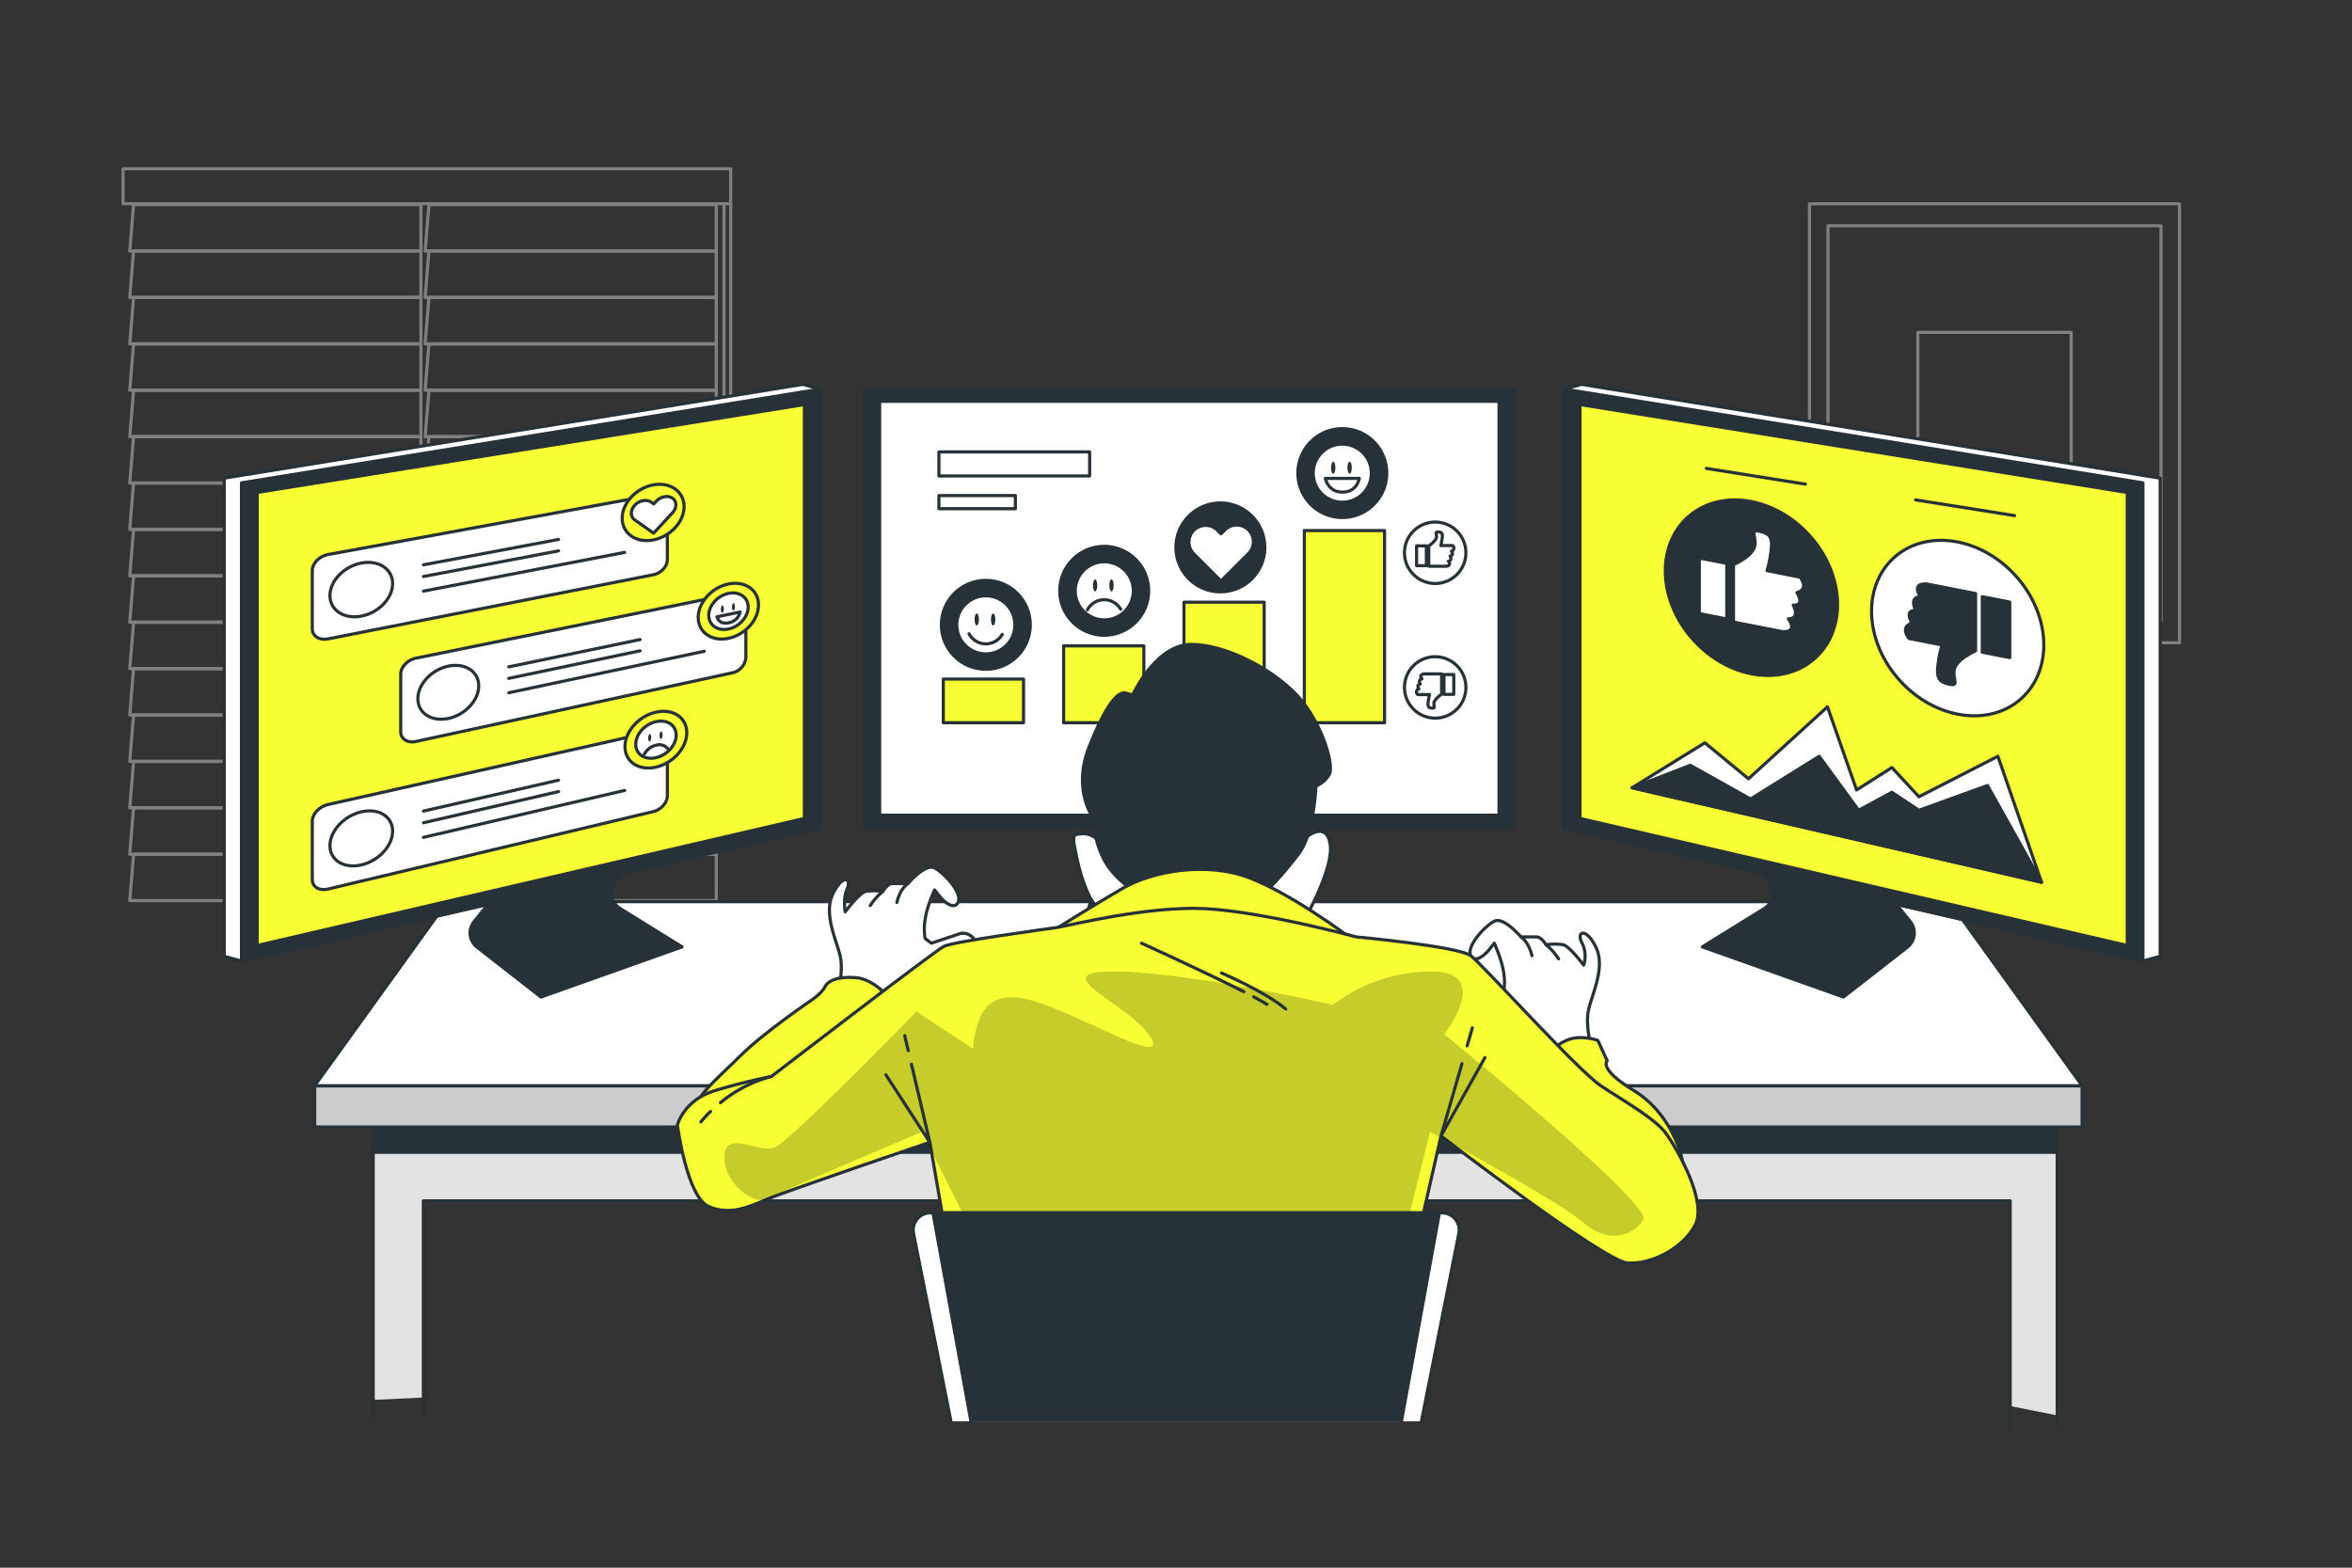 <svg xmlns="http://www.w3.org/2000/svg" viewBox="0 0 750 500"><rect x="0" y="0" width="750" height="500" fill="#333333" stroke="none"/><g id="freepik--Window--inject-72"><polygon points="134.22 65.28 42.59 65.28 41.38 80.07 134.22 80.07 134.22 65.28" style="fill:none;stroke:gray;stroke-linecap:round;stroke-linejoin:round"></polygon><polygon points="134.22 80.07 42.59 80.07 41.38 94.87 134.22 94.87 134.22 80.07" style="fill:none;stroke:gray;stroke-linecap:round;stroke-linejoin:round"></polygon><polygon points="134.22 94.87 42.59 94.87 41.38 109.67 134.22 109.67 134.22 94.87" style="fill:none;stroke:gray;stroke-linecap:round;stroke-linejoin:round"></polygon><polygon points="134.22 109.67 42.59 109.67 41.38 124.47 134.22 124.47 134.22 109.67" style="fill:none;stroke:gray;stroke-linecap:round;stroke-linejoin:round"></polygon><polygon points="134.22 124.47 42.59 124.47 41.38 139.26 134.22 139.26 134.22 124.47" style="fill:none;stroke:gray;stroke-linecap:round;stroke-linejoin:round"></polygon><polygon points="134.22 139.26 42.59 139.26 41.38 154.06 134.22 154.06 134.22 139.26" style="fill:none;stroke:gray;stroke-linecap:round;stroke-linejoin:round"></polygon><polygon points="134.22 154.06 42.59 154.06 41.38 168.86 134.22 168.86 134.22 154.06" style="fill:none;stroke:gray;stroke-linecap:round;stroke-linejoin:round"></polygon><polygon points="134.22 168.86 42.59 168.86 41.38 183.65 134.22 183.65 134.22 168.86" style="fill:none;stroke:gray;stroke-linecap:round;stroke-linejoin:round"></polygon><polygon points="134.22 183.65 42.59 183.65 41.38 198.45 134.22 198.45 134.22 183.65" style="fill:none;stroke:gray;stroke-linecap:round;stroke-linejoin:round"></polygon><polygon points="134.22 198.45 42.59 198.45 41.38 213.25 134.22 213.25 134.22 198.45" style="fill:none;stroke:gray;stroke-linecap:round;stroke-linejoin:round"></polygon><polygon points="134.22 213.25 42.59 213.25 41.38 228.04 134.22 228.04 134.22 213.25" style="fill:none;stroke:gray;stroke-linecap:round;stroke-linejoin:round"></polygon><polygon points="134.22 228.04 42.59 228.04 41.38 242.84 134.22 242.84 134.22 228.04" style="fill:none;stroke:gray;stroke-linecap:round;stroke-linejoin:round"></polygon><polygon points="134.22 242.84 42.59 242.84 41.38 257.64 134.22 257.64 134.22 242.84" style="fill:none;stroke:gray;stroke-linecap:round;stroke-linejoin:round"></polygon><polygon points="134.22 257.64 42.59 257.64 41.38 272.44 134.22 272.44 134.22 257.64" style="fill:none;stroke:gray;stroke-linecap:round;stroke-linejoin:round"></polygon><polygon points="134.22 272.44 42.59 272.44 41.38 287.23 134.22 287.23 134.22 272.44" style="fill:none;stroke:gray;stroke-linecap:round;stroke-linejoin:round"></polygon><polygon points="228.4 65.28 136.78 65.28 135.57 80.07 228.4 80.07 228.4 65.28" style="fill:none;stroke:gray;stroke-linecap:round;stroke-linejoin:round"></polygon><polygon points="228.4 80.07 136.78 80.07 135.57 94.87 228.4 94.87 228.4 80.07" style="fill:none;stroke:gray;stroke-linecap:round;stroke-linejoin:round"></polygon><polygon points="228.4 94.87 136.78 94.87 135.57 109.67 228.4 109.67 228.4 94.87" style="fill:none;stroke:gray;stroke-linecap:round;stroke-linejoin:round"></polygon><polygon points="228.4 109.67 136.78 109.67 135.57 124.47 228.4 124.47 228.4 109.67" style="fill:none;stroke:gray;stroke-linecap:round;stroke-linejoin:round"></polygon><polygon points="228.4 124.47 136.78 124.47 135.57 139.26 228.4 139.26 228.4 124.47" style="fill:none;stroke:gray;stroke-linecap:round;stroke-linejoin:round"></polygon><polygon points="228.4 139.26 136.78 139.26 135.57 154.06 228.4 154.06 228.4 139.26" style="fill:none;stroke:gray;stroke-linecap:round;stroke-linejoin:round"></polygon><polygon points="228.4 154.06 136.78 154.06 135.57 168.86 228.4 168.86 228.4 154.06" style="fill:none;stroke:gray;stroke-linecap:round;stroke-linejoin:round"></polygon><polygon points="228.4 168.86 136.78 168.86 135.57 183.65 228.4 183.65 228.4 168.86" style="fill:none;stroke:gray;stroke-linecap:round;stroke-linejoin:round"></polygon><polygon points="228.4 183.65 136.78 183.65 135.57 198.45 228.4 198.45 228.4 183.65" style="fill:none;stroke:gray;stroke-linecap:round;stroke-linejoin:round"></polygon><polygon points="228.4 198.45 136.78 198.45 135.57 213.25 228.4 213.25 228.4 198.45" style="fill:none;stroke:gray;stroke-linecap:round;stroke-linejoin:round"></polygon><polygon points="228.4 213.25 136.78 213.25 135.57 228.04 228.4 228.04 228.4 213.25" style="fill:none;stroke:gray;stroke-linecap:round;stroke-linejoin:round"></polygon><polygon points="228.4 228.04 136.78 228.04 135.57 242.84 228.4 242.84 228.4 228.04" style="fill:none;stroke:gray;stroke-linecap:round;stroke-linejoin:round"></polygon><polygon points="228.4 242.84 136.78 242.84 135.57 257.64 228.4 257.64 228.4 242.84" style="fill:none;stroke:gray;stroke-linecap:round;stroke-linejoin:round"></polygon><polygon points="228.4 257.64 136.78 257.64 135.57 272.44 228.4 272.44 228.4 257.64" style="fill:none;stroke:gray;stroke-linecap:round;stroke-linejoin:round"></polygon><polygon points="228.4 272.44 136.78 272.44 135.57 287.23 228.4 287.23 228.4 272.44" style="fill:none;stroke:gray;stroke-linecap:round;stroke-linejoin:round"></polygon><rect x="39.24" y="53.82" width="193.75" height="11.16" style="fill:none;stroke:gray;stroke-linecap:round;stroke-linejoin:round"></rect><line x1="232.99" y1="64.98" x2="232.99" y2="261.57" style="fill:none;stroke:gray;stroke-linecap:round;stroke-linejoin:round"></line><line x1="230.88" y1="65.3" x2="230.88" y2="200.18" style="fill:none;stroke:gray;stroke-linecap:round;stroke-linejoin:round"></line><rect x="231.76" y="261.14" width="2.6" height="5.01" style="fill:#263238;stroke:gray;stroke-linecap:round;stroke-linejoin:round"></rect><rect x="229.41" y="199.1" width="2.6" height="5.01" style="fill:#263238;stroke:gray;stroke-linecap:round;stroke-linejoin:round"></rect></g><g id="freepik--Picture--inject-72"><rect x="577" y="65" width="118" height="140" style="fill:none;stroke:gray;stroke-linecap:round;stroke-linejoin:round"></rect><rect x="582.9" y="72" width="106.2" height="126" style="fill:none;stroke:gray;stroke-linecap:round;stroke-linejoin:round"></rect><rect x="611.56" y="106" width="48.89" height="58" style="fill:none;stroke:gray;stroke-linecap:round;stroke-linejoin:round"></rect></g><g id="freepik--Table--inject-72"><polygon points="118.93 446.49 118.93 359.35 655.47 359.35 656.18 451.47 640.85 448.41 641 383 135 383 135.03 445.73 118.93 446.49" style="fill:#e3e3e3"></polygon><polyline points="119 452.31 119 351 656 351 656 454.79" style="fill:none;stroke:#263238;stroke-linecap:round;stroke-linejoin:round"></polyline><rect x="119.05" y="359.35" width="536.42" height="8.18" style="fill:#263238;stroke:#263238;stroke-linecap:round;stroke-linejoin:round"></rect><polyline points="135 451.31 135 383 641 383 641 455.79" style="fill:none;stroke:#263238;stroke-linecap:round;stroke-linejoin:round"></polyline><rect x="100.35" y="346.33" width="563.58" height="13.1" style="fill:#ccc;stroke:#263238;stroke-linecap:round;stroke-linejoin:round"></rect><polygon points="663.93 346.28 100.35 346.28 142.62 287.58 621.66 287.58 663.93 346.28" style="fill:#fff;stroke:#263238;stroke-linecap:round;stroke-linejoin:round"></polygon></g><g id="freepik--device-3--inject-72"><path d="M600.33,283l8.82,10.93a5.78,5.78,0,0,1-.94,8.18L587.83,318l-45-16,19.74-12.24a5.77,5.77,0,0,0,1.65-8.28L558.83,274Z" style="fill:#263238;stroke:#263238;stroke-linecap:round;stroke-linejoin:round"></path><polygon points="504.33 122.59 688.83 152.5 688.83 305 683.33 306.5 498.83 264.09 498.83 124.09 504.33 122.59" style="fill:#fff;stroke:#263238;stroke-linecap:round;stroke-linejoin:round"></polygon><polygon points="498.83 264.09 683.33 306.5 683.33 154 498.83 124.09 498.83 264.09" style="fill:#263238;stroke:#263238;stroke-linecap:round;stroke-linejoin:round"></polygon><polygon points="503.83 261.03 678.33 301.56 678.33 157.06 503.83 129.03 503.83 261.03" style="fill:#F8FF35;stroke:#263238;stroke-linecap:round;stroke-linejoin:round"></polygon></g><g id="freepik--device-2--inject-72"><polygon points="414.2 294.78 345.75 294.78 351.45 273.99 351.45 262.1 408.49 262.1 408.49 275.17 414.2 294.78" style="fill:#263238;stroke:#263238;stroke-linecap:round;stroke-linejoin:round"></polygon><rect x="275.5" y="124" width="207.5" height="140" style="fill:#263238;stroke:#263238;stroke-linecap:round;stroke-linejoin:round"></rect><rect x="280.5" y="128" width="197.5" height="132" style="fill:#fff;stroke:#263238;stroke-linecap:round;stroke-linejoin:round"></rect></g><g id="freepik--device-1--inject-72"><path d="M160,283l-8.82,10.93a5.78,5.78,0,0,0,.95,8.18L172.5,318l45-16-19.74-12.24a5.77,5.77,0,0,1-1.64-8.28L201.5,274Z" style="fill:#263238;stroke:#263238;stroke-linecap:round;stroke-linejoin:round"></path><polygon points="256 122.59 71.5 152.5 71.5 305 77 306.5 261.5 264.09 261.5 124.09 256 122.59" style="fill:#fff;stroke:#263238;stroke-linecap:round;stroke-linejoin:round"></polygon><polygon points="261.5 264.09 77 306.5 77 154 261.5 124.09 261.5 264.09" style="fill:#263238;stroke:#263238;stroke-linecap:round;stroke-linejoin:round"></polygon><polygon points="256.5 261.03 82 301.56 82 157.06 256.5 129.03 256.5 261.03" style="fill:#F8FF35;stroke:#263238;stroke-linecap:round;stroke-linejoin:round"></polygon></g><g id="freepik--charts-3--inject-72"><ellipse cx="558.49" cy="187.42" rx="24.9" ry="30.28" transform="translate(18.87 423.75) rotate(-42.2)" style="fill:#263238;stroke:#263238;stroke-linecap:round;stroke-linejoin:round"></ellipse><path d="M574,184.09,563.47,182a38.58,38.58,0,0,0,1.36-7.13c.39-4-1-4.86-4.08-5.48s0,2.73-1.56,5.73c-1.25,2.41-5,4.32-6.42,5v18.28l15.57,3.05c5.25.25,1.94-4.09,1.94-4.09,3.9,0,1.56-4.37,1.56-4.37,3.9.18,1.17-4,1.17-4C577.1,187.81,574,184.09,574,184.09Z" style="fill:#fff;stroke:#263238;stroke-linecap:round;stroke-linejoin:round"></path><polygon points="541.87 195.7 550.63 197.42 550.63 179.7 541.87 177.99 541.87 195.7" style="fill:#fff;stroke:#263238;stroke-linecap:round;stroke-linejoin:round"></polygon><ellipse cx="624.25" cy="200.31" rx="24.9" ry="30.28" transform="translate(27.26 471.25) rotate(-42.2)" style="fill:#fff;stroke:#263238;stroke-linecap:round;stroke-linejoin:round"></ellipse><path d="M608.75,203.64l10.52,2.06a39,39,0,0,0-1.37,7.13c-.39,4,1,4.86,4.09,5.47s0-2.72,1.56-5.73c1.24-2.4,5-4.31,6.42-5V189.31l-15.57-3.06c-5.26-.25-1.95,4.1-1.95,4.1-3.89,0-1.55,4.37-1.55,4.37-3.9-.18-1.17,4.05-1.17,4.05C605.64,199.92,608.75,203.64,608.75,203.64Z" style="fill:#263238;stroke:#263238;stroke-linecap:round;stroke-linejoin:round"></path><polygon points="640.87 192.03 632.11 190.31 632.11 208.02 640.87 209.74 640.87 192.03" style="fill:#263238;stroke:#263238;stroke-linecap:round;stroke-linejoin:round"></polygon><polygon points="520.44 251.25 543.64 236.91 557.55 248.38 582.74 225.43 592.02 251.97 603.28 244.8 611.9 254.12 637.08 241.21 651 281.38 520.44 251.25" style="fill:#fff;stroke:#263238;stroke-linecap:round;stroke-linejoin:round"></polygon><polygon points="520.44 251.25 539 244.08 558.22 254.84 580.09 241.21 592.68 258.43 603.28 252.69 611.9 258.43 633.77 250.53 651 281.38 520.44 251.25" style="fill:#263238;stroke:#263238;stroke-linecap:round;stroke-linejoin:round"></polygon><line x1="544.11" y1="149.39" x2="575.68" y2="154.41" style="fill:none;stroke:#263238;stroke-linecap:round;stroke-linejoin:round"></line><line x1="610.83" y1="159.43" x2="642.39" y2="164.45" style="fill:none;stroke:#263238;stroke-linecap:round;stroke-linejoin:round"></line></g><g id="freepik--charts-2--inject-72"><rect x="299.4" y="144.13" width="48.06" height="7.66" style="fill:#fff;stroke:#263238;stroke-linecap:round;stroke-linejoin:round"></rect><rect x="299.4" y="158.07" width="24.38" height="4.18" style="fill:#fff;stroke:#263238;stroke-linecap:round;stroke-linejoin:round"></rect><circle cx="389.15" cy="174.59" r="14.18" style="fill:#263238;stroke:#263238;stroke-linecap:round;stroke-linejoin:round"></circle><path d="M398,176.65l-1.13,1.14-7.53,7.52-8.66-8.66a5.32,5.32,0,0,1,7.53-7.52l1.14,1.14,1.13-1.14a5.32,5.32,0,1,1,7.52,7.52Z" style="fill:#fff;stroke:#263238;stroke-linecap:round;stroke-linejoin:round"></path><circle cx="314.36" cy="199.28" r="14.18" style="fill:#263238;stroke:#263238;stroke-linecap:round;stroke-linejoin:round"></circle><circle cx="314.36" cy="199.28" r="9.27" transform="translate(-48.84 280.66) rotate(-45)" style="fill:#fff;stroke:#263238;stroke-linecap:round;stroke-linejoin:round"></circle><path d="M309,202.14a6.06,6.06,0,0,0,10.59.2" style="fill:none;stroke:#263238;stroke-linecap:round;stroke-linejoin:round"></path><ellipse cx="311.46" cy="197.56" rx="0.7" ry="1.92" style="fill:#263238"></ellipse><path d="M317.39,197.56c0,1.06-.32,1.92-.7,1.92s-.7-.86-.7-1.92.31-1.91.7-1.91S317.39,196.51,317.39,197.56Z" style="fill:#263238"></path><circle cx="428.03" cy="150.88" r="14.18" transform="translate(142.81 503.9) rotate(-70.48)" style="fill:#263238;stroke:#263238;stroke-linecap:round;stroke-linejoin:round"></circle><circle cx="428.03" cy="150.88" r="9.27" transform="translate(-18.68 70.72) rotate(-9.24)" style="fill:#fff;stroke:#263238;stroke-linecap:round;stroke-linejoin:round"></circle><path d="M422.61,152.58c.63,2.34,2.23,4.37,5.42,4.37s4.84-1.84,5.43-4.37Z" style="fill:none;stroke:#263238;stroke-linecap:round;stroke-linejoin:round"></path><path d="M425.83,149.17c0,1.06-.31,1.92-.7,1.92s-.7-.86-.7-1.92.32-1.92.7-1.92S425.83,148.11,425.83,149.17Z" style="fill:#263238"></path><path d="M431.06,149.17c0,1.06-.32,1.92-.7,1.92s-.7-.86-.7-1.92.31-1.92.7-1.92S431.06,148.11,431.06,149.17Z" style="fill:#263238"></path><circle cx="352.11" cy="188.43" r="14.18" style="fill:#263238;stroke:#263238;stroke-linecap:round;stroke-linejoin:round"></circle><circle cx="352.11" cy="188.43" r="9.27" transform="translate(46.41 445.39) rotate(-68.2)" style="fill:#fff;stroke:#263238;stroke-linecap:round;stroke-linejoin:round"></circle><path d="M346.75,194.5a6.07,6.07,0,0,1,10.6-.2" style="fill:none;stroke:#263238;stroke-linecap:round;stroke-linejoin:round"></path><path d="M349.9,186.71c0,1.06-.31,1.92-.7,1.92s-.69-.86-.69-1.92.31-1.91.69-1.91S349.9,185.66,349.9,186.71Z" style="fill:#263238"></path><ellipse cx="354.43" cy="186.71" rx="0.7" ry="1.92" style="fill:#263238"></ellipse><rect x="300.8" y="216.58" width="25.58" height="13.93" style="fill:#F8FF35;stroke:#263238;stroke-linecap:round;stroke-linejoin:round"></rect><rect x="339.17" y="205.99" width="25.58" height="24.52" style="fill:#F8FF35;stroke:#263238;stroke-linecap:round;stroke-linejoin:round"></rect><rect x="377.54" y="192.06" width="25.58" height="38.45" style="fill:#F8FF35;stroke:#263238;stroke-linecap:round;stroke-linejoin:round"></rect><rect x="415.92" y="169.21" width="25.58" height="61.3" style="fill:#F8FF35;stroke:#263238;stroke-linecap:round;stroke-linejoin:round"></rect><circle cx="457.65" cy="176.31" r="9.8" transform="translate(9.37 375.24) rotate(-45)" style="fill:#fff;stroke:#263238;stroke-linecap:round;stroke-linejoin:round"></circle><path d="M463.18,174h-3.75a16.23,16.23,0,0,0,.48-2.64c.14-1.46-.35-1.67-1.46-1.67s0,1-.55,2.16a7.17,7.17,0,0,1-2.3,2.23v6.52h5.56c1.88-.27.7-1.59.7-1.59,1.39-.28.55-1.67.55-1.67,1.39-.21.42-1.53.42-1.53A1,1,0,0,0,463.18,174Z" style="fill:#fff;stroke:#263238;stroke-linecap:round;stroke-linejoin:round"></path><rect x="451.71" y="174.1" width="3.13" height="6.32" style="fill:#fff;stroke:#263238;stroke-linecap:round;stroke-linejoin:round"></rect><circle cx="457.65" cy="219.25" r="9.8" transform="translate(-20.99 387.82) rotate(-45)" style="fill:#fff;stroke:#263238;stroke-linecap:round;stroke-linejoin:round"></circle><path d="M452.12,221.53h3.75a15.59,15.59,0,0,0-.49,2.64c-.14,1.46.35,1.67,1.46,1.67s0-1,.56-2.16a7.15,7.15,0,0,1,2.29-2.23v-6.52h-5.56c-1.87.27-.69,1.59-.69,1.59-1.39.28-.56,1.67-.56,1.67-1.39.21-.42,1.53-.42,1.53A1,1,0,0,0,452.12,221.53Z" style="fill:#fff;stroke:#263238;stroke-linecap:round;stroke-linejoin:round"></path><rect x="460.46" y="215.13" width="3.13" height="6.32" transform="translate(924.04 436.59) rotate(180)" style="fill:#fff;stroke:#263238;stroke-linecap:round;stroke-linejoin:round"></rect></g><g id="freepik--charts-1--inject-72"><path d="M208.34,183.31,104.58,203.78c-2.75.54-5-.9-5-3.22V182c0-2.33,2.24-4.62,5-5.13l103.76-19c2.47-.45,4.46,1,4.46,3.15v17.54C212.8,180.65,210.81,182.82,208.34,183.31Z" style="fill:#fff;stroke:#263238;stroke-linecap:round;stroke-linejoin:round"></path><path d="M125.2,186.14c0-4.65-4.44-7.6-9.94-6.57s-10.05,5.67-10.05,10.37,4.51,7.64,10.05,6.56S125.2,190.79,125.2,186.14Z" style="fill:#fff;stroke:#263238;stroke-linecap:round;stroke-linejoin:round"></path><line x1="135.04" y1="180.15" x2="178.11" y2="172.05" style="fill:none;stroke:#263238;stroke-linecap:round;stroke-linejoin:round"></line><line x1="135.04" y1="183.87" x2="178.11" y2="175.69" style="fill:none;stroke:#263238;stroke-linecap:round;stroke-linejoin:round"></line><line x1="135.04" y1="188.53" x2="199.18" y2="176.18" style="fill:none;stroke:#263238;stroke-linecap:round;stroke-linejoin:round"></line><path d="M208.34,258.85,104.58,283.56c-2.75.66-5-.69-5-3V261.94c0-2.33,2.24-4.72,5-5.33l103.76-23.28c2.47-.55,4.46.78,4.46,3v17.53C212.8,256,210.81,258.27,208.34,258.85Z" style="fill:#fff;stroke:#263238;stroke-linecap:round;stroke-linejoin:round"></path><path d="M125.2,265.08c0-4.65-4.44-7.41-9.94-6.16S105.21,265,105.21,269.7s4.51,7.45,10.05,6.15S125.2,269.74,125.2,265.08Z" style="fill:#fff;stroke:#263238;stroke-linecap:round;stroke-linejoin:round"></path><line x1="135.04" y1="258.69" x2="178.11" y2="248.83" style="fill:none;stroke:#263238;stroke-linecap:round;stroke-linejoin:round"></line><line x1="135.04" y1="262.41" x2="178.11" y2="252.47" style="fill:none;stroke:#263238;stroke-linecap:round;stroke-linejoin:round"></line><line x1="135.04" y1="267.07" x2="199.18" y2="252.1" style="fill:none;stroke:#263238;stroke-linecap:round;stroke-linejoin:round"></line><path d="M218.14,161.6c0-4.83-4.38-7.94-9.82-6.95s-9.92,5.75-9.92,10.63,4.46,8,9.92,6.93S218.14,166.42,218.14,161.6Z" style="fill:#F8FF35;stroke:#263238;stroke-linecap:round;stroke-linejoin:round"></path><path d="M214.43,163.56l-.78.85-5.23,5.64-6-4.23c-1.45-1-1.45-3.12,0-4.68a4.87,4.87,0,0,1,2.64-1.45,3.48,3.48,0,0,1,2.62.48l.79.56.79-.85a4.77,4.77,0,0,1,2.61-1.44,3.38,3.38,0,0,1,2.6.48C215.87,159.93,215.87,162,214.43,163.56Z" style="fill:#fff;stroke:#263238;stroke-linecap:round;stroke-linejoin:round"></path><path d="M233.51,214.59l-100.88,21.9c-2.67.58-4.85-.8-4.85-3.09V215.05c0-2.29,2.18-4.59,4.85-5.13l100.88-20.51c2.39-.49,4.33.87,4.33,3v17.29A5.45,5.45,0,0,1,233.51,214.59Z" style="fill:#fff;stroke:#263238;stroke-linecap:round;stroke-linejoin:round"></path><path d="M152.66,218.76c0-4.58-4.31-7.41-9.66-6.31s-9.76,5.76-9.76,10.39,4.39,7.45,9.76,6.3S152.66,223.35,152.66,218.76Z" style="fill:#fff;stroke:#263238;stroke-linecap:round;stroke-linejoin:round"></path><line x1="162.23" y1="212.69" x2="204.1" y2="203.98" style="fill:none;stroke:#263238;stroke-linecap:round;stroke-linejoin:round"></line><line x1="162.23" y1="216.36" x2="204.1" y2="207.57" style="fill:none;stroke:#263238;stroke-linecap:round;stroke-linejoin:round"></line><line x1="162.23" y1="220.95" x2="224.59" y2="207.71" style="fill:none;stroke:#263238;stroke-linecap:round;stroke-linejoin:round"></line><path d="M241.87,192.94c0-4.76-4.27-7.76-9.56-6.69s-9.67,5.85-9.67,10.66,4.34,7.8,9.67,6.68S241.87,197.71,241.87,192.94Z" style="fill:#F8FF35;stroke:#263238;stroke-linecap:round;stroke-linejoin:round"></path><path d="M238.57,193.62c0-3.12-2.8-5.08-6.26-4.37s-6.31,3.83-6.31,7,2.83,5.09,6.31,4.36S238.57,196.74,238.57,193.62Z" style="fill:#fff;stroke:#263238;stroke-linecap:round;stroke-linejoin:round"></path><path d="M228.62,196.72c.43,1.34,1.52,2.36,3.69,1.91A4.41,4.41,0,0,0,236,195.2Z" style="fill:none;stroke:#263238;stroke-linecap:round;stroke-linejoin:round"></path><path d="M230.81,194.18c0,.64-.21,1.21-.47,1.27s-.47-.43-.47-1.08.21-1.22.47-1.27S230.81,193.53,230.81,194.18Z" style="fill:#263238"></path><path d="M234.36,193.45c0,.64-.22,1.21-.48,1.27s-.47-.43-.47-1.08.21-1.21.47-1.27S234.36,192.8,234.36,193.45Z" style="fill:#263238"></path><path d="M219,233.69c0-4.82-4.38-7.76-9.81-6.56s-9.91,6.14-9.91,11,4.45,7.8,9.91,6.54S219,238.52,219,233.69Z" style="fill:#F8FF35;stroke:#263238;stroke-linecap:round;stroke-linejoin:round"></path><path d="M215.62,234.46c0-3.16-2.87-5.08-6.43-4.29s-6.47,4-6.47,7.2,2.91,5.1,6.47,4.28S215.62,237.62,215.62,234.46Z" style="fill:#fff;stroke:#263238;stroke-linecap:round;stroke-linejoin:round"></path><path d="M205.47,240.52a5.76,5.76,0,0,1,3.72-2.84,3.5,3.5,0,0,1,3.64,1" style="fill:none;stroke:#263238;stroke-linecap:round;stroke-linejoin:round"></path><path d="M207.66,235.19c0,.66-.22,1.24-.49,1.3s-.48-.42-.48-1.08.22-1.23.48-1.29S207.66,234.54,207.66,235.19Z" style="fill:#263238"></path><path d="M211.29,234.38c0,.65-.21,1.23-.48,1.29s-.48-.42-.48-1.08.21-1.23.48-1.29S211.29,233.72,211.29,234.38Z" style="fill:#263238"></path></g><g id="freepik--Character--inject-72"><path d="M350.76,268.46s-2.54-2.82-5.65-2.54-3.39,0-1.69,7.9,4.8,15,6.49,15a4,4,0,0,0,2.82-1.41l2.54,5.36h61s9-15.8,7.9-23.42-7.34-2.54-7.34-2.54Z" style="fill:#fff;stroke:#263238;stroke-linecap:round;stroke-linejoin:round"></path><path d="M361.48,284s-6.77-4-9.88-10.72a28.53,28.53,0,0,1-2.82-12.14s-7.06-9-1.41-23.14,9.31-17.5,11.57-16.94l2.26.57s7.34-16.09,18.63-16.09,26.53,8.18,34.15,16.65,11.57,22,9.88,24.84a8.7,8.7,0,0,1-4.23,3.67s-.57,15-5.37,21.45a126.44,126.44,0,0,1-10.72,12.42L362.89,286Z" style="fill:#263238;stroke:#263238;stroke-linecap:round;stroke-linejoin:round"></path><path d="M267,317.32s2-7,1-12-5.5-13.5-2.5-20,6.33-5.64,4.5-1.5c-1.19,2.7-.5,7-.5,7s4.5-6,6.5-6.5a18.78,18.78,0,0,1,5.5,0s1.5-2.5,3-2.5h5s5.5-6.5,8.5-5,9,8,7.5,11-5.5-1.5-5.5-1.5l-2-2.5s-2.5,5.5-3,9.5a18.16,18.16,0,0,0,0,6l2,1.5,9-3c3-1,6.5,2.5,4,4s-8.5,5-9.5,6.5-6,3-6,3l-3.5,1-7,13S272,313.32,267,317.32Z" style="fill:#fff;stroke:#263238;stroke-linecap:round;stroke-linejoin:round"></path><path d="M289.5,281.82s-2.5,1.5-3.5,6" style="fill:none;stroke:#263238;stroke-linecap:round;stroke-linejoin:round"></path><path d="M281.5,284.32a19.59,19.59,0,0,0-4,4.5" style="fill:none;stroke:#263238;stroke-linecap:round;stroke-linejoin:round"></path><path d="M284,318.82s-5-6.5-11-7-9,1-10,3-4,4-4,4-15.5,10.5-23,18-16,14-15.5,21,15.5,9,20.5,6.5,13.5-11.5,17-17.5S284,318.82,284,318.82Z" style="fill:#F8FF35;stroke:#263238;stroke-linecap:round;stroke-linejoin:round"></path><path d="M429.5,298.32s-18-13.5-31.5-18.5-30.5-2-40,3.5-23,14-23,14Z" style="fill:#F8FF35;stroke:#263238;stroke-linecap:round;stroke-linejoin:round"></path><path d="M507.5,334.32s-2-7-1-12,5.5-13.5,2.5-20-6.6-5.51-4.5-1.5a9.32,9.32,0,0,1,.5,7s-4.5-6-6.5-6.5a18.78,18.78,0,0,0-5.5,0s-1.5-2.5-3-2.5h-5s-5.5-6.5-8.5-5-9,8-7.5,11,5.5-1.5,5.5-1.5l2-2.5s2.5,5.5,3,9.5a18.16,18.16,0,0,1,0,6l-2,1.5-9-3c-3-1-6.5,2.5-4,4s8.5,5,9.5,6.5,6,3,6,3l3.5,1,7,13S502.5,330.32,507.5,334.32Z" style="fill:#fff;stroke:#263238;stroke-linecap:round;stroke-linejoin:round"></path><path d="M485,298.82s2.5,1.5,3.5,6" style="fill:#fff;stroke:#263238;stroke-linecap:round;stroke-linejoin:round"></path><path d="M493,301.32a19.59,19.59,0,0,1,4,4.5" style="fill:#fff;stroke:#263238;stroke-linecap:round;stroke-linejoin:round"></path><path d="M494,336.32s1-2.5,5.5-4.5,10,0,10,0l3,6.5s-3,2.5,8.5,9.5,16,20.5,16,26.5-16.5-8-26.5-16S494,336.32,494,336.32Z" style="fill:#F8FF35;stroke:#263238;stroke-linecap:round;stroke-linejoin:round"></path><path d="M432.5,298.82s-29.5-8-48-9-44,5.5-47.5,6-33,4.5-36,6-55,41.5-55,41.5-8,1.5-18,4.5-12,11-12,11,3,23,10,26,13,0,19-2.5,51.5-18,51.5-18l6.5,37.5H450.5l9-39.5s52,40,59.5,40.5,17.5-4.5,21.5-12-5.5-24-9-29-13.5-10.5-21-15.5-37.5-38.5-41.5-41.5S432.5,298.82,432.5,298.82Z" style="fill:#F8FF35;stroke:#263238;stroke-linecap:round;stroke-linejoin:round"></path><path d="M460.53,329.87s15.47-19.87-3.74-20a51.55,51.55,0,0,0-31.73,10.62s-46.62-10.62-69.91-10.62S360.9,320.48,367,331s-27.46-10.52-41.38-12.65c-10.12-1.55-14.2,4-15.37,16.17l-18-11.91S252,364,247,366s-16-6-16,3,10,15.65,14,13.32S294,361,294,361l16,32,4.76,1.7c.15.84.24,1.3.24,1.3l3.81.15L324,398l0-1.66L446,401l10-40s41,22,49,29,16,4,19-1S460.53,329.87,460.53,329.87Z" style="opacity:0.2"></path><path d="M399.73,317.91c1.82,1,3.3,1.79,4.27,2.41" style="fill:none;stroke:#263238;stroke-linecap:round;stroke-linejoin:round"></path><path d="M364,300.82s20.56,9.35,32.67,15.5" style="fill:none;stroke:#263238;stroke-linecap:round;stroke-linejoin:round"></path><path d="M389.5,310.32s14,6,20.5,11.5" style="fill:none;stroke:#263238;stroke-linecap:round;stroke-linejoin:round"></path><polyline points="466.19 339.25 459.5 362.32 473.5 337.32" style="fill:none;stroke:#263238;stroke-linecap:round;stroke-linejoin:round"></polyline><line x1="469.5" y1="327.82" x2="467.84" y2="333.55" style="fill:none;stroke:#263238;stroke-linecap:round;stroke-linejoin:round"></line><polyline points="290.64 339.42 296.5 364.32 282.5 342.82" style="fill:none;stroke:#263238;stroke-linecap:round;stroke-linejoin:round"></polyline><line x1="288.5" y1="330.32" x2="289.62" y2="335.09" style="fill:none;stroke:#263238;stroke-linecap:round;stroke-linejoin:round"></line><path d="M229.75,351.68A42.6,42.6,0,0,1,246,343.32" style="fill:none;stroke:#263238;stroke-linecap:round;stroke-linejoin:round"></path><path d="M223.5,357.82a35.63,35.63,0,0,1,3.08-3.33" style="fill:none;stroke:#263238;stroke-linecap:round;stroke-linejoin:round"></path><path d="M303.24,453.32l-11.93-59.91a5.51,5.51,0,0,1,5.41-6.59H459.78a5.51,5.51,0,0,1,5.41,6.59l-11.93,59.91" style="fill:#fff;stroke:#263238;stroke-linecap:round;stroke-linejoin:round"></path><polyline points="309.61 453.32 297.5 386.82 459 386.82 446.89 453.32" style="fill:#263238;stroke:#263238;stroke-linecap:round;stroke-linejoin:round"></polyline></g></svg>